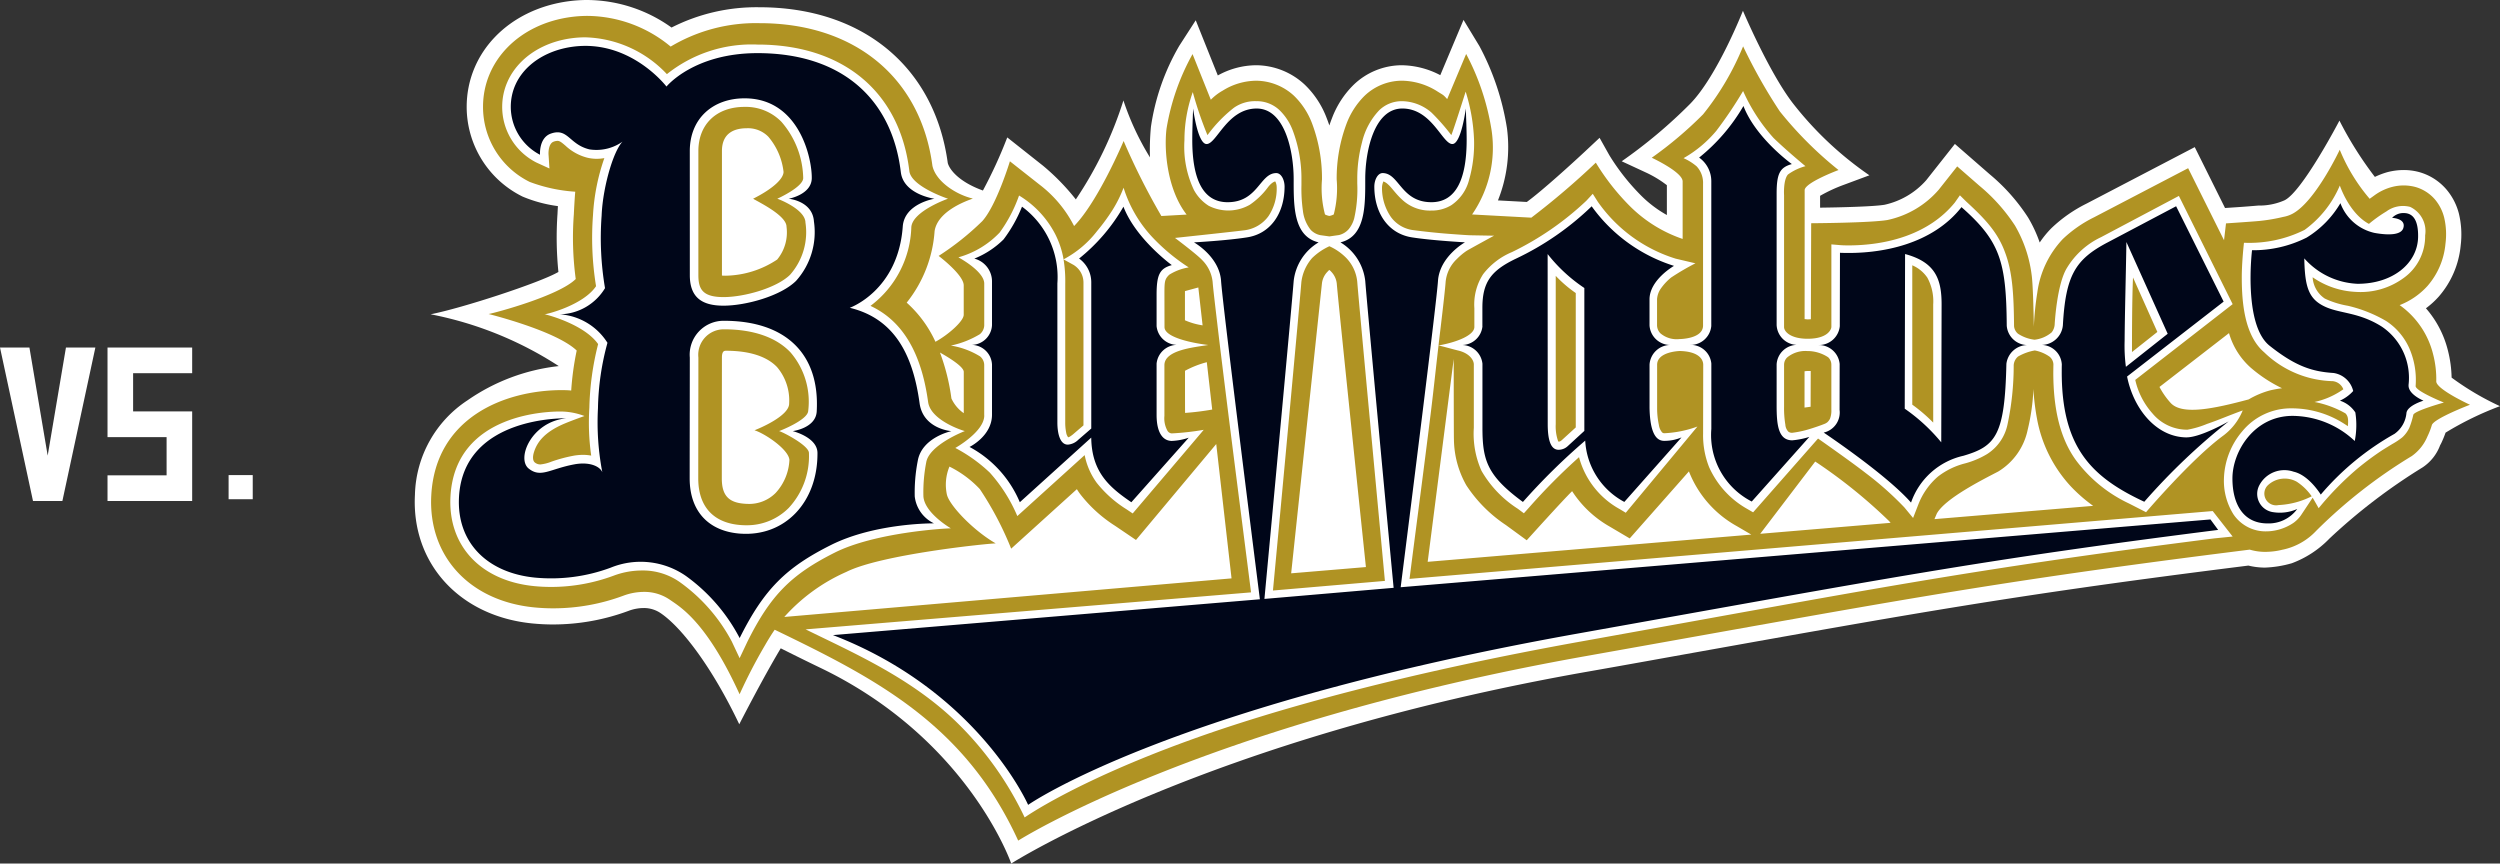 <svg xmlns="http://www.w3.org/2000/svg" xmlns:xlink="http://www.w3.org/1999/xlink" width="246.405" height="85.111" viewBox="0 0 246.405 85.111">
  <rect x="0" y="0" width="246.405" height="85.111" fill="#333333" stroke="none"/>
  <defs>
    <clipPath id="clip-path">
      <rect id="長方形_29307" data-name="長方形 29307" width="205.527" height="85.111" fill="none"/>
    </clipPath>
  </defs>
  <g id="グループ_29728" data-name="グループ 29728" transform="translate(6749.69)">
    <g id="グループ_29030" data-name="グループ 29030" transform="translate(-6708.812)">
      <g id="グループ_29020" data-name="グループ 29020" clip-path="url(#clip-path)">
        <path id="パス_115174" data-name="パス 115174" d="M200.758,37.212a11.712,11.712,0,0,0-.373-2.7,9.943,9.943,0,0,0-2.158-4.127,8.374,8.374,0,0,0,1.258-1.145,8.949,8.949,0,0,0,2.168-5.054,8.844,8.844,0,0,0-.173-3.115,5.97,5.97,0,0,0-1.213-2.375,5.462,5.462,0,0,0-2.714-1.737,5.8,5.8,0,0,0-1.531-.2,6.427,6.427,0,0,0-1.559.2,7.382,7.382,0,0,0-1.268.478,35.78,35.78,0,0,1-3.493-5.549s-3.68,7.049-5.43,7.861a6.121,6.121,0,0,1-2.565.511c-1.584.134-1.843.145-3.281.241L175.441,14.5l-10.684,5.577a14,14,0,0,0-3.431,2.4,9.4,9.4,0,0,0-1.166,1.426,13.388,13.388,0,0,0-1.149-2.47,18.85,18.85,0,0,0-3.783-4.259L151.8,14.187l-2.828,3.578a7.669,7.669,0,0,1-4.107,2.417c-1.08.182-4.4.261-6.352.286,0-.476,0-.869,0-1.166a15.123,15.123,0,0,1,2.335-1.084l2.526-.94a33.777,33.777,0,0,1-7.553-7.115c-2.363-3.077-4.912-9.1-4.912-9.1s-2.523,6.433-5.2,9.167a49.2,49.2,0,0,1-6.748,5.666l2.3,1.067a10.782,10.782,0,0,1,2.151,1.29v2.941a11.483,11.483,0,0,1-2.459-1.84,21.615,21.615,0,0,1-3.212-4.056l-.961-1.714-1.434,1.343c-1.155,1.08-4.228,3.883-5.738,4.979l-2.845-.153a14.151,14.151,0,0,0,.887-7.122,25.513,25.513,0,0,0-2.714-8.088l-1.567-2.583-2.29,5.448a8.4,8.4,0,0,0-3.825-.978,6.878,6.878,0,0,0-4.693,1.907,9.1,9.1,0,0,0-2.151,3.3q-.141.357-.264.73-.124-.376-.268-.739a8.89,8.89,0,0,0-2.157-3.282A7.078,7.078,0,0,0,82.927,6.43a7.866,7.866,0,0,0-3.775,1.007L76.976,2,75.359,4.505a22.151,22.151,0,0,0-2.8,8.006,23.974,23.974,0,0,0-.094,3A26.417,26.417,0,0,1,69.849,9.9a37.889,37.889,0,0,1-4.691,9.754,22.069,22.069,0,0,0-3.233-3.32L58.4,13.544A45.662,45.662,0,0,1,56,18.78c-.131-.051-.26-.1-.4-.156-2-.809-2.877-1.888-3.063-2.551C51.253,6.6,44.141.715,33.963.715a18.459,18.459,0,0,0-8.653,2A14.386,14.386,0,0,0,17,0a13.925,13.925,0,0,0-1.854.125c-5.9.8-10.027,5.081-10.027,10.418a9.861,9.861,0,0,0,5.518,8.837,13.485,13.485,0,0,0,3.473.934c-.018.335-.033.623-.039.757a33.9,33.9,0,0,0,.089,5.733c-1.77,1.04-9.434,3.552-12.595,4.173a35.622,35.622,0,0,1,12.63,5.105,19.513,19.513,0,0,0-9,3.378A11.458,11.458,0,0,0,.02,48.749c-.367,6.772,4.394,11.995,11.58,12.7.666.066,1.346.1,2.022.1a21.414,21.414,0,0,0,7.455-1.343,4.275,4.275,0,0,1,1.487-.277,2.916,2.916,0,0,1,1.665.5c2.1,1.414,5.115,5.4,7.756,10.957,0,0,2.269-4.448,4.089-7.487,0,0,1.885.953,3.855,1.9C54.566,72.814,58.79,85.111,58.79,85.111S78.063,72.783,115.711,66.18c3.836-.673,7.326-1.308,10.551-1.885,21.521-3.852,31.343-5.609,51.88-8.225l2.583-.326a7.025,7.025,0,0,0,1.624.2,10.871,10.871,0,0,0,2.654-.428,9.968,9.968,0,0,0,3.711-2.431,57.069,57.069,0,0,1,9.177-7.014,4.48,4.48,0,0,0,1.728-2.17l.125-.238a10.124,10.124,0,0,0,.418-1.02,31.157,31.157,0,0,1,5.362-2.611,27.087,27.087,0,0,1-4.769-2.816" transform="translate(0)" fill="#fff"/>
        <path id="パス_115175" data-name="パス 115175" d="M201.233,39.506a9.817,9.817,0,0,0-.323-2.7,8.374,8.374,0,0,0-3.287-4.8,7.238,7.238,0,0,0,2.738-1.881,7.347,7.347,0,0,0,1.779-4.179,7.184,7.184,0,0,0-.128-2.565,4.453,4.453,0,0,0-.9-1.779,3.973,3.973,0,0,0-1.94-1.241,4.518,4.518,0,0,0-2.272-.008,5.161,5.161,0,0,0-1.731.812l-.5.361a17.736,17.736,0,0,1-2.95-4.834s-2.364,5.046-4.615,6.286a3.1,3.1,0,0,1-.953.333,17.521,17.521,0,0,1-2.216.385c-.324.048-3.427.255-3.427.255l-.194,1.66-3.538-7.1-9.289,4.847a12.491,12.491,0,0,0-3.061,2.132,9.5,9.5,0,0,0-2.513,5.264,28.525,28.525,0,0,0-.343,3.386c-.038-2.076-.106-4.368-.22-5.126a12.826,12.826,0,0,0-1.637-4.843,17.526,17.526,0,0,0-3.49-3.913l-2.208-1.925-1.821,2.3a9.186,9.186,0,0,1-5.064,2.986c-1.679.285-7.508.317-7.508.317l-.03,9.46c-.1.008-.2.012-.309.018,0,0-.122-.01-.309-.03.006-5.921.006-11.967.006-12.707s3.339-1.985,3.339-1.985a36.966,36.966,0,0,1-5.786-5.778A51.89,51.89,0,0,1,132.914,6.5a26.873,26.873,0,0,1-3.943,6.7,38.206,38.206,0,0,1-5.062,4.28s3.044,1.41,3.044,2.332v5.672a13.551,13.551,0,0,1-5.093-3.129,22.756,22.756,0,0,1-3.464-4.39,76.93,76.93,0,0,1-6.355,5.421l-5.84-.315a11.6,11.6,0,0,0,1.915-8.341,23.958,23.958,0,0,0-2.5-7.478L103.746,11.7c-.445-.491-.331-.347-1.091-.836a6.689,6.689,0,0,0-3.4-.977,5.346,5.346,0,0,0-3.636,1.474,7.654,7.654,0,0,0-1.789,2.756,15.371,15.371,0,0,0-.975,5.507,10.266,10.266,0,0,1-.289,3.445,1.5,1.5,0,0,1-.431.148,1.47,1.47,0,0,1-.433-.148,10.143,10.143,0,0,1-.295-3.445,15.41,15.41,0,0,0-.971-5.507,7.479,7.479,0,0,0-1.8-2.756,5.552,5.552,0,0,0-3.711-1.472,6.32,6.32,0,0,0-3.3.975,5.1,5.1,0,0,0-1.175.9l-1.8-4.5a22.616,22.616,0,0,0-2.567,7.358c-.264,2.19.088,6.027,1.982,8.461l-2.489.14a67.847,67.847,0,0,1-3.72-7.392s-2.507,5.959-4.882,8.381a11.934,11.934,0,0,0-3.377-4.059L60.647,17.83s-1.316,4.343-2.723,5.9a27.021,27.021,0,0,1-4.3,3.426s2.471,1.863,2.471,2.9v2.9c0,.639-1.55,1.99-2.787,2.664a11.646,11.646,0,0,0-2.834-3.857,12.682,12.682,0,0,0,2.751-7.052c.294-1.913,2.94-2.915,3.773-3.205-1.722-.408-3.665-1.729-3.988-3.233C51.862,9.6,45.361,4.217,35.985,4.217a16.363,16.363,0,0,0-8.774,2.308A12.993,12.993,0,0,0,19.018,3.5a12.273,12.273,0,0,0-1.642.111c-5.1.688-8.659,4.329-8.659,8.852a8.24,8.24,0,0,0,4.6,7.4,15.593,15.593,0,0,0,4.49.966c-.043.4-.125,1.853-.139,2.225a30.581,30.581,0,0,0,.187,6.379c-1.671,1.663-7.92,3.327-8.586,3.451,0,0,6.649,1.644,8.681,3.6a27.965,27.965,0,0,0-.542,3.941c-.152-.016-.307-.027-.467-.034-.1,0-.242-.008-.419-.008-5.694,0-12.49,2.717-12.905,10.373C3.293,56.737,7.375,61.175,13.774,61.8c.614.06,1.242.091,1.866.091a19.84,19.84,0,0,0,6.907-1.244,5.848,5.848,0,0,1,2.035-.376,4.436,4.436,0,0,1,2.572.789c.994.695,3.591,2.145,6.851,9.3A51.543,51.543,0,0,1,36.527,65.5c.311-.544.621-1.04.937-1.5,9.927,4.8,18.735,9.284,24,20.786,0,0,17.988-11.435,55.976-18.192,29.716-5.291,38.891-7.114,62.523-10.124l2.884-.365a5.3,5.3,0,0,0,1.837.212,6.9,6.9,0,0,0,1.421-.212.022.022,0,0,0,.014,0,6.27,6.27,0,0,0,3.29-1.866,50.1,50.1,0,0,1,9.418-7.361,4.481,4.481,0,0,0,1.536-1.93,7.33,7.33,0,0,0,.433-1.113c.181-.642,3.758-2.009,3.758-2.009s-3.353-1.537-3.323-2.315M80.586,42.3a26.33,26.33,0,0,1-2.67.331c-.01-.04-.01-1.105-.01-4.153a9.634,9.634,0,0,1,2.148-.847ZM79.218,30.266,79.639,34a6.785,6.785,0,0,1-1.739-.5c0-2.252,0-2.83,0-2.874ZM56.1,38.589v4.07a3.588,3.588,0,0,1-1.218-1.453,20.518,20.518,0,0,0-1.129-4.527C54.8,37.271,56.1,38.1,56.1,38.589M34.713,14.573a2.8,2.8,0,0,1,2.125.836,6.476,6.476,0,0,1,1.5,3.472c-.017.648-.972,1.616-3,2.638.521.322,3.292,1.646,3.292,2.759a4.207,4.207,0,0,1-.922,3.238,9.443,9.443,0,0,1-5.072,1.591c-.152,0-.274-.005-.371-.013,0-.014,0-12.273,0-12.273,0-1.857,1.329-2.247,2.444-2.247m.141,37.021c-.108,0-.216,0-.328-.011-1.612-.109-2.27-.834-2.27-2.5,0-1.63,0-3.95.006-6.174v-.828c0-1.994.005-3.828.005-4.909,0-.669.257-.669.41-.669,2.291,0,4.03.558,5.028,1.615a5.086,5.086,0,0,1,1.188,3.594c0,1.221-2.949,2.451-3.416,2.628,1.05.331,3.358,1.886,3.443,2.921a5.144,5.144,0,0,1-1.354,3.252,3.684,3.684,0,0,1-2.714,1.086m3.563,11.141A17.8,17.8,0,0,1,44.527,58.3c3.408-1.715,13.9-2.8,14.724-2.808-2.237-1.285-4.552-3.741-4.811-4.8a4.654,4.654,0,0,1,.236-2.741c0-.009.01-.02.013-.029a10.418,10.418,0,0,1,2.994,2.218,31.782,31.782,0,0,1,3.088,5.87l6.478-5.864a5.7,5.7,0,0,0,.361.531,13.528,13.528,0,0,0,3.422,3.093l2.042,1.384,7.91-9.456,1.508,13.241Zm49.958-4.3,3.03-28.544a1.958,1.958,0,0,1,.562-1.193,1.068,1.068,0,0,1,.169-.164,1.026,1.026,0,0,1,.177.164,1.976,1.976,0,0,1,.559,1.193c.126,1.685,2.87,27.927,2.87,27.927Zm50.6-19.913a2.534,2.534,0,0,1,.309-.03c.1,0,.2,0,.3,0l-.012,3.525-.6.082ZM101.824,57.307l2.565-19.993s.006,7.527.022,7.894a9.383,9.383,0,0,0,1.223,4.557,13.692,13.692,0,0,0,3.9,3.919l2.052,1.5s3.512-3.9,4.474-4.841a10.672,10.672,0,0,0,3.692,3.484L121.737,55l5.836-6.606a10.565,10.565,0,0,0,4.727,5.4l1.42.83ZM134.6,54.545l5.421-7.12c.066.042.122.086.154.1a50.914,50.914,0,0,1,7.144,5.784l.13.155ZM151.772,53.1l.233-.549c.816-1.48,4.43-3.3,6.051-4.143a6.294,6.294,0,0,0,2.9-4.091,20.542,20.542,0,0,0,.571-4.051,22.393,22.393,0,0,0,.345,2.89,13.313,13.313,0,0,0,3.359,6.735,15.283,15.283,0,0,0,2.184,1.9Zm33.079-12.689a8.508,8.508,0,0,0-2.106.888c-3.419.916-6.566,1.585-7.695.345a7.774,7.774,0,0,1-1.1-1.572l6.855-5.307a7.215,7.215,0,0,0,2.132,3.4,14.013,14.013,0,0,0,3.095,2.034c-.4.048-.79.122-1.185.211" transform="translate(-1.987 -1.933)" fill="#b09323"/>
        <path id="パス_115176" data-name="パス 115176" d="M17.084,35.511c.241,0,3.836-.9,5.1-2.771l-.009-.064a29.6,29.6,0,0,1-.291-6.933,20.311,20.311,0,0,1,1.119-5.63,4.2,4.2,0,0,1-.753.069,3.948,3.948,0,0,1-.921-.108,4.957,4.957,0,0,1-2.175-1.2c-.393-.334-.561-.46-.771-.46a1.183,1.183,0,0,0-.376.078c-.559.2-.508,1.22-.508,1.231l.092,1.415-1.287-.59a6.145,6.145,0,0,1-3.37-5.485c0-3.438,2.809-6.219,6.832-6.762a10.149,10.149,0,0,1,1.36-.092,11.451,11.451,0,0,1,8.042,3.629A13.373,13.373,0,0,1,38.1,8.923c8.441,0,14.035,4.661,14.965,12.47.182,1.525,3.788,2.719,3.812,2.723-.021,0-3.5,1.229-3.618,2.8a10.067,10.067,0,0,1-4.026,7.762c3.145,1.468,5.01,4.585,5.68,9.468.255,1.862,3.539,2.865,3.625,2.871-.021,0-3.513,1.355-3.81,3.081a15.456,15.456,0,0,0-.279,3.339c.094,1.663,2.709,3.168,2.709,3.168-.58,0-7.49.4-11.463,2.4-4.32,2.174-6.329,4.228-8.6,8.788L36.335,69.4l-.771-1.64a16.938,16.938,0,0,0-5.029-5.788,6.311,6.311,0,0,0-3.84-1.213,7.953,7.953,0,0,0-2.768.507,17.73,17.73,0,0,1-6.174,1.114c-.556,0-1.114-.027-1.66-.081-5.279-.519-8.52-3.985-8.257-8.83.451-8.316,9.888-8.426,11.129-8.373a6.785,6.785,0,0,1,2.079.437s-1.288.459-1.982.754c-1.849.786-2.663,1.725-3,2.82-.15.486-.1.847.082,1a.862.862,0,0,0,.557.2,4.194,4.194,0,0,0,1.123-.288,14.923,14.923,0,0,1,2.066-.558,5.551,5.551,0,0,1,1-.1,4.374,4.374,0,0,1,.817.075,23.328,23.328,0,0,1-.181-4.726,27.716,27.716,0,0,1,.863-6.265c-1.4-1.994-5.2-2.943-5.305-2.947M40.225,47.019c.012,0,2.818-1.073,2.87-1.986a7.451,7.451,0,0,0-1.744-5.771c-1.406-1.489-3.675-2.275-6.561-2.275a2.516,2.516,0,0,0-2.519,2.778c0,1.112,0,3.021-.006,5.081,0,2.415-.007,5.039-.007,6.831,0,2.786,1.5,4.422,4.236,4.607q.238.016.471.016a5.8,5.8,0,0,0,4.21-1.708,7.506,7.506,0,0,0,1.993-5.416c0-.739-2.564-2.062-2.943-2.157m-.185-22.9c.013,0,2.553-1.149,2.563-2.035a8.7,8.7,0,0,0-2.155-5.557,4.908,4.908,0,0,0-3.625-1.462c-2.765,0-4.553,1.71-4.553,4.356V31.645c0,1.373.406,2.167,2.48,2.167,2.052,0,5.25-.905,6.558-2.2a6.332,6.332,0,0,0,1.514-5.157l0-.038c-.086-1.3-2.713-2.292-2.779-2.3m20.4,21.356V40.53a1.113,1.113,0,0,0-.409-.873,7.869,7.869,0,0,0-2.879-1.066,9.152,9.152,0,0,0,2.86-1.123,1.2,1.2,0,0,0,.431-.851V32.482c0-1.234-2.549-2.589-2.549-2.589a8.9,8.9,0,0,0,4.067-2.441A14.171,14.171,0,0,0,63.877,23.8a9.588,9.588,0,0,1,3.561,3.8,8.772,8.772,0,0,1,.827,2.49,10.157,10.157,0,0,0,3.3-2.782,19.9,19.9,0,0,0,1.514-2.066,12.465,12.465,0,0,0,1.1-2.211,12.637,12.637,0,0,0,2.78,4.817A19.26,19.26,0,0,0,80.6,30.886a5.165,5.165,0,0,0-1.922.722c-.449.447-.472.652-.472,1.92l.007,3.238c0,1.044,2.85,1.594,4.318,1.767-1.468.237-4.327.5-4.327,1.992l0,5a2.515,2.515,0,0,0,.3,1.459.527.527,0,0,0,.427.263,25.994,25.994,0,0,0,3.146-.354c.02-.006-7,8.244-7,8.244l-.594-.4a11.485,11.485,0,0,1-2.954-2.625,6.866,6.866,0,0,1-1.185-2.726l-6.638,6.009a15.391,15.391,0,0,0-2.712-4.282,15.2,15.2,0,0,0-3.4-2.432s2.854-1.594,2.854-3.2m7.98.676a4.929,4.929,0,0,0,.09.989,1.053,1.053,0,0,0,.2.487.7.7,0,0,0,.169-.07,3.369,3.369,0,0,0,.289-.207l1.05-.9s0-14.048,0-14.056a2.052,2.052,0,0,0-.382-1.21,2.117,2.117,0,0,0-.6-.553l-.981-.54A13.155,13.155,0,0,1,68.43,32.5ZM181.688,57.594C157.23,60.7,147.75,62.64,119.506,67.713,102.31,70.8,89.289,74.347,80.378,77.6c-11.1,4.048-15.949,7.5-15.949,7.5A32.559,32.559,0,0,0,57.9,75.884c-4.551-4.489-10.281-6.973-15.058-9.322l43.9-3.647c-.722-5.689-2.39-18.6-3.233-25.692-.295-2.515-.51-4.3-.552-4.9a3.567,3.567,0,0,0-1.045-2.172c-.527-.566-2.667-2.17-2.667-2.17s5.975-.636,6.912-.763a3.452,3.452,0,0,0,2.3-1.38,4.869,4.869,0,0,0,.812-2.875,1.273,1.273,0,0,0-.136-.548c-.107,0-.434.167-.768.632a7.423,7.423,0,0,1-1.741,1.662,4.261,4.261,0,0,1-4.052.106,4.206,4.206,0,0,1-1.464-1.569,9.951,9.951,0,0,1-.93-4.892A14.184,14.184,0,0,1,81,13.606a36.033,36.033,0,0,0,1.448,4.245,13.55,13.55,0,0,1,2.606-2.7,3.612,3.612,0,0,1,2.191-.649,3.255,3.255,0,0,1,2.385.966,5.51,5.51,0,0,1,1.256,2.009,13.435,13.435,0,0,1,.824,4.738v.553a15.578,15.578,0,0,0,.145,2.541,3.691,3.691,0,0,0,.764,1.871,1.8,1.8,0,0,0,.952.528l.894.124.946-.135a1.843,1.843,0,0,0,.958-.581,2.832,2.832,0,0,0,.543-1.072,13.085,13.085,0,0,0,.3-3.434v-.558a13.9,13.9,0,0,1,.463-3.472,6.858,6.858,0,0,1,1.7-3.182,3.18,3.18,0,0,1,2.276-.895,4.537,4.537,0,0,1,2.874,1.121,20.485,20.485,0,0,1,1.953,2.22c.139-.225,1.417-4.283,1.417-4.283a18.057,18.057,0,0,1,.828,4.772,12.925,12.925,0,0,1-.49,3.922,4.288,4.288,0,0,1-1.744,2.494,3.671,3.671,0,0,1-1.987.534,3.988,3.988,0,0,1-2.885-1.09c-.652-.6-1.04-1.214-1.373-1.486a1.285,1.285,0,0,0-.456-.294A1.556,1.556,0,0,0,99.65,23a5.028,5.028,0,0,0,.874,2.91A3.217,3.217,0,0,0,102.8,27.22c.938.126,2.3.272,3.329.35s1.958.144,2.245.149l2.317.042s-2.523,1.374-2.727,1.51a6.245,6.245,0,0,0-.929.782,3.552,3.552,0,0,0-1.114,2.268c-.038.578-.226,2.248-.5,4.559-.064.541-.136,1.108-.2,1.7,1.831-.323,3.532-1.015,3.532-1.823l0-1.847a5.514,5.514,0,0,1,.867-3.36,6.978,6.978,0,0,1,2.84-2.174,29.119,29.119,0,0,0,7.331-5.061l.632-.683.489.772a14.647,14.647,0,0,0,7.683,5.62l1.947.458a24.68,24.68,0,0,0-2.393,1.4,5.362,5.362,0,0,0-1.08,1.183,2.082,2.082,0,0,0-.31.957l0,2.535a1.146,1.146,0,0,0,.331.826,2.471,2.471,0,0,0,1.879.566s2.283,0,2.324-1.3V22.646a2.367,2.367,0,0,0-.639-1.727,5.3,5.3,0,0,0-1.282-.8,11.813,11.813,0,0,0,3.228-2.694,40.794,40.794,0,0,0,2.64-3.925,17.605,17.605,0,0,0,3,4.627c1.305,1.264,3.146,2.782,3.146,2.782a5.289,5.289,0,0,0-1.724.82c-.481.543-.384,2.046-.384,2.046V36.763c0,.466.664,1.156,2.32,1.156,1.957,0,2.328-.9,2.343-1.156V28.617l.745.064c.3.029.633.037.908.037,3.82,0,7.965-1.087,10.514-4.223l.5-.715.62.612c1.977,1.81,3.145,3.116,3.84,5.04.712,1.887.85,4.053.878,7.244a1.088,1.088,0,0,0,.389.746,3.778,3.778,0,0,0,1.632.592,3.148,3.148,0,0,0,1.685-.724,1.418,1.418,0,0,0,.294-.724s.2-4.045,1.235-5.666a7.833,7.833,0,0,1,3.334-2.991l7.677-4.069,5.3,10.668-9.6,7.466a7.373,7.373,0,0,0,1.687,3.292,4.449,4.449,0,0,0,3.456,1.617,9.32,9.32,0,0,0,1.949-.578c.967-.321,2.142-.828,3.5-1.323a5.856,5.856,0,0,1-1.913,2.481c-3.115,2.28-7.616,7.551-7.616,7.551l-1.652-.845a13.879,13.879,0,0,1-5.247-4.265c-1.529-2.107-2.245-4.951-2.242-8.709,0-.044.011-.765.011-.765a1.037,1.037,0,0,0-.38-.746,3.751,3.751,0,0,0-1.452-.613,5.024,5.024,0,0,0-1.654.6,1.224,1.224,0,0,0-.428.851,27.782,27.782,0,0,1-.615,5.871,4.557,4.557,0,0,1-2,2.887,8.4,8.4,0,0,1-2.167.92,7.286,7.286,0,0,0-2.688,1.305,6.918,6.918,0,0,0-1.926,2.738l-.521,1.339-.866-1.048a31.277,31.277,0,0,0-3.777-3.358c-1.428-1.117-4.724-3.423-4.724-3.423l-6.4,7.273-.578-.335a8.861,8.861,0,0,1-3.751-4.1,8.5,8.5,0,0,1-.6-3.341c0-.323.012-6.762.012-6.762,0-.637-.579-1.322-2.306-1.362,0,0-2.238.048-2.238,1.362l0,4.284a7.941,7.941,0,0,0,.172,1.635,1.438,1.438,0,0,0,.315.734.309.309,0,0,0,.233.09,10.89,10.89,0,0,0,3.254-.662l-7.065,8.5-.582-.353a8.269,8.269,0,0,1-4.023-5.127,59,59,0,0,0-4.936,4.976l-.5.556-.6-.447a10.88,10.88,0,0,1-3.576-3.736,8.934,8.934,0,0,1-.758-4.24V40.42c-.035-.519-.556-1.105-1.526-1.338-.62-.148-1.5-.409-1.952-.5-.233,1.953-.475,4.306-.767,6.664-.716,5.806-1.577,12.267-2.091,16.34L181.526,54.9l1.967,2.512ZM201.3,45.4a8.086,8.086,0,0,1-.389,1.282,3,3,0,0,1-.7.956,7.064,7.064,0,0,1-.988.657c-.316.194-.673.409-1.054.652a28.663,28.663,0,0,0-2.389,1.779,30.173,30.173,0,0,0-3.812,3.893s-.547-.974-.592-1.033l-1.055,1.586a3.183,3.183,0,0,1-.824.886,4.876,4.876,0,0,1-2.865.844,3.819,3.819,0,0,1-3.069-1.69,6.212,6.212,0,0,1-.929-3.542,7.516,7.516,0,0,1,1.781-4.6,6.214,6.214,0,0,1,4.917-2.293,9.593,9.593,0,0,1,4.909,1.369c.208.126.427.269.608.389.054-.638.032-.986-.238-1.26a9.878,9.878,0,0,0-3.052-1.125,7.747,7.747,0,0,0,2.842-1.252,1.255,1.255,0,0,0-1.046-.8,10.061,10.061,0,0,1-6.764-2.853c-1.941-1.665-2.2-4.919-2.2-7.38,0-1.551.216-3.408.216-3.408a12.2,12.2,0,0,0,5.979-1.271,10.441,10.441,0,0,0,3.469-4.37s.906,2.735,2.869,3.782a13.262,13.262,0,0,1,1.718-1.227,2.762,2.762,0,0,1,2.342-.449,2.64,2.64,0,0,1,1.48,2.806,5.053,5.053,0,0,1-2.143,4.219,7.174,7.174,0,0,1-4.7,1.351,8.07,8.07,0,0,1-4.245-1.44,2.709,2.709,0,0,0,1.2,2.1,8.69,8.69,0,0,0,2.278.711,13.6,13.6,0,0,1,3.765,1.5,6.22,6.22,0,0,1,2.307,2.74,7.843,7.843,0,0,1,.6,3.665c-.022.506,2.788,1.631,2.788,1.631s-2.878.8-3.016,1.207m-47.32-10.887a4.87,4.87,0,0,0-.581-2.632,3.411,3.411,0,0,0-1.482-1.215V44.413a16.04,16.04,0,0,1,2.063,1.769Zm22.093,2.722-2.4-5.37c-.11,2.411-.1,7.152-.1,7.351ZM189.81,52.01a2.425,2.425,0,0,0-2.882.381,1.155,1.155,0,0,0,1.081,1.92,8.109,8.109,0,0,0,3.275-.865,5.4,5.4,0,0,0-1.474-1.436M117,47.989a.459.459,0,0,0,.044.07.418.418,0,0,0,.307-.134l.012-.006,1.384-1.261V33.413a12.326,12.326,0,0,1-1.974-1.695l0,14.612A4.407,4.407,0,0,0,117,47.989M92.789,29.933a4.406,4.406,0,0,0-1.087,2.4c-.164,2.1-2.061,22.587-2.8,30.4l11.034-.947c-.782-8.385-2.567-27.423-2.723-29.458a3.924,3.924,0,0,0-1.084-2.371A5.476,5.476,0,0,0,94.465,28.8a6.026,6.026,0,0,0-1.676,1.137m46.49,10.55v4.129a9.755,9.755,0,0,0,.127,1.775,1.088,1.088,0,0,0,.312.7.613.613,0,0,0,.37.095,9.719,9.719,0,0,0,1.628-.345c.434-.128,1.236-.4,1.575-.544a1.032,1.032,0,0,0,.264-.158,1.267,1.267,0,0,0,.246-.328,2.215,2.215,0,0,0,.138-.9V40.49a1,1,0,0,0-.315-.747,3.723,3.723,0,0,0-2.057-.614,2.827,2.827,0,0,0-1.963.614.986.986,0,0,0-.324.74" transform="translate(-4.315 -4.53)" fill="#fff"/>
        <path id="パス_115177" data-name="パス 115177" d="M53.262,22.532c-.85-7.137-5.738-11.726-14.127-11.726-6.3,0-8.969,3.294-8.969,3.294S26.59,9.41,20.92,10.176c-3.4.459-6.1,2.72-6.1,5.926a5.328,5.328,0,0,0,2.881,4.72s-.13-1.667,1.071-2.087c1.688-.591,1.8,1.079,3.8,1.557a4.454,4.454,0,0,0,3.541-.977c-1.014.48-2.225,4.545-2.339,7.5a29.6,29.6,0,0,0,.334,7.154,5.317,5.317,0,0,1-4.451,2.579,6.043,6.043,0,0,1,4.692,2.809,25.932,25.932,0,0,0-.936,6.448,26.08,26.08,0,0,0,.428,6.306c-.248-.589-1.273-1.049-2.753-.775-2.41.445-3.3,1.371-4.5.418-1.243-.989.282-4.64,3.715-4.955,0,0-10.15-.289-10.586,7.756-.244,4.5,2.8,7.484,7.5,7.945a16.843,16.843,0,0,0,7.459-.984,7.822,7.822,0,0,1,7.409.823,17.513,17.513,0,0,1,5.293,6.119C39.79,63.606,42,61.484,46.349,59.3c4.391-2.21,10.185-2.147,10.185-2.147a3.358,3.358,0,0,1-1.9-2.658A16.278,16.278,0,0,1,54.93,51c.4-2.329,3.319-2.938,3.319-2.938s-2.786-.193-3.138-2.756c-.667-4.864-2.529-8.348-6.88-9.4,0,0,4.765-1.683,5.222-8.007.164-2.275,3.123-2.741,3.123-2.741s-3.051-.418-3.313-2.623m-20.8-2.075c0-3.214,2.274-5.2,5.4-5.2,5.357,0,6.647,5.859,6.623,7.872-.019,1.622-2.276,2.026-2.276,2.026s2.356.207,2.489,2.242a7.19,7.19,0,0,1-1.758,5.848c-1.516,1.507-4.978,2.449-7.152,2.449s-3.323-.846-3.323-3.011Zm5.01,37.708c-3.073-.208-5.022-2.129-5.022-5.449s.013-9.5.013-11.912a3.344,3.344,0,0,1,3.363-3.621c6.061,0,9.471,3.236,9.146,8.938-.094,1.653-2.368,1.937-2.368,1.937s2.434.593,2.443,2.152c.027,4.874-3.213,8.25-7.574,7.954m144.868-1.4.76,1.031c-23.691,3-32.97,4.832-62.675,10.136-40.8,7.248-54.617,16.965-54.617,16.965S60.912,73.7,46.574,68.165l42.078-3.53c-.871-6.907-3.679-29.161-3.823-31.362-.155-2.412-2.671-3.815-2.671-3.815s3.221-.178,5.163-.484c2.4-.335,3.763-2.408,3.766-5.016-.006-.691-.343-1.329-.816-1.329-1.627,0-1.8,2.87-4.8,2.87-2.414,0-3.482-2.232-3.482-6.155,0-.953.042-1.969.082-3.078,0,0,.445,3.5,1.328,3.5,1,0,2.029-3.5,4.938-3.5,2.787,0,3.644,4.242,3.646,6.947,0,2.589-.054,5.651,2.456,6.245a5.085,5.085,0,0,0-2.456,3.815C91.819,35.454,89.75,57.654,89.1,64.6l12.734-1.094c-.75-7.888-2.64-28.159-2.795-30.234a5.109,5.109,0,0,0-2.444-3.815c2.49-.594,2.444-3.656,2.442-6.245,0-2.7.859-6.947,3.656-6.947,2.912,0,3.941,3.5,4.929,3.5.881,0,1.326-3.5,1.326-3.5.039,1.11.085,2.125.085,3.078,0,3.923-1.072,6.155-3.474,6.155-3,0-3.171-2.87-4.808-2.87-.471,0-.812.638-.819,1.325,0,2.612,1.371,4.682,3.781,5.023,1.94.3,5.153.477,5.153.477s-2.509,1.4-2.661,3.819c-.136,2.087-2.673,22.246-3.676,30.176Zm-2.359-8.089c1.414,0,4.157-1.577,4.157-1.577a62.985,62.985,0,0,0-8.318,7.922c-5.314-2.468-8.165-5.452-8.137-12.9,0-.237,0-.393.008-.61a2.037,2.037,0,0,0-2.047-1.948,2.127,2.127,0,0,0,2.151-1.925c.271-4.93,1.226-6.51,4.419-8.183l6.742-3.56,4.684,9.4-9.517,7.383c.632,3.193,2.881,5.975,5.858,6m-5.974-6.955,4.12-3.257-4.07-9.044c-.056,3.5-.158,7.009-.176,9.758a15.783,15.783,0,0,0,.126,2.543m27.856,1.808a6.087,6.087,0,0,0-2.615-5.759c-2.237-1.429-4.1-1.287-5.578-1.961-1.651-.751-2.025-1.934-2.081-4.778a7.419,7.419,0,0,0,5.253,2.506c3.508,0,5.913-2.044,5.964-4.6.035-1.756-.56-2.337-1.333-2.37a1.538,1.538,0,0,0-1.23.471s1.407.044,1.106,1.009c-.215.688-1.443.726-2.84.474a4.659,4.659,0,0,1-3.359-2.93,9.8,9.8,0,0,1-3.327,3.391,11.663,11.663,0,0,1-5.384,1.245s-.89,7.332,1.732,9.415c2.588,2.056,4.246,2.552,6.3,2.685a2.344,2.344,0,0,1,1.939,1.776,3.862,3.862,0,0,1-1.31.951,2.881,2.881,0,0,1,1.521,1.162,8.077,8.077,0,0,1-.058,2.817,9.022,9.022,0,0,0-6.124-2.478c-3.783,0-5.932,3.49-5.932,6.17,0,2.5,1.05,4.429,3.46,4.429a3.48,3.48,0,0,0,2.925-1.421,4.19,4.19,0,0,1-2.349.315,1.818,1.818,0,0,1-1.378-2.667,2.784,2.784,0,0,1,3.379-1.322c1.509.337,2.669,2.254,2.669,2.254a26.659,26.659,0,0,1,7.267-5.986,2.816,2.816,0,0,0,1.179-2.066c.107-.741,1.68-1.206,1.68-1.206s-1.515-.614-1.471-1.521m-58.129-3.963a2.06,2.06,0,0,0,2.069-1.854l.017-7.236c4.156.167,9.14-.877,11.978-4.5,3.778,3.329,4.416,5.33,4.459,11.673a2.064,2.064,0,0,0,2.066,1.922,2.1,2.1,0,0,0-2.1,1.856c-.156,7.023-1.031,8.113-4.232,9.054a7.108,7.108,0,0,0-5.166,4.615c-2.436-2.777-8.609-6.9-8.609-6.9a2.028,2.028,0,0,0,1.566-2.23l.008-4.531a2.059,2.059,0,0,0-2.059-1.866m8.472,6.273a17.66,17.66,0,0,1,3.6,3.317l.034-13.605c0-2.452-.59-4.15-3.6-4.956ZM60.036,49.621a11.02,11.02,0,0,1,4.956,5.448L72.031,48.7c.042,3.445,1.842,4.926,3.953,6.371l5.655-6.363a5.758,5.758,0,0,1-1.667.319c-.817,0-1.5-.7-1.5-2.57V41.409a2.046,2.046,0,0,1,2.049-1.848,2.049,2.049,0,0,1-2.049-1.849V34.619c0-2.018.327-2.588,1.5-2.921,0,0-3.551-2.577-4.766-5.759a17.985,17.985,0,0,1-4.372,5.113,2.88,2.88,0,0,1,1.2,2.34l0,14.414-1.284,1.112a1.632,1.632,0,0,1-1.027.475c-.817,0-1.03-1.224-1.03-2.177l0-13.714a8.613,8.613,0,0,0-3.486-7.563,13.968,13.968,0,0,1-1.816,3.225,8.7,8.7,0,0,1-2.883,1.894,2.327,2.327,0,0,1,1.742,2.312v4.252a2.044,2.044,0,0,1-2.059,1.941,2.034,2.034,0,0,1,2.059,1.94v4.942c0,2.105-2.215,3.176-2.215,3.176M131.1,39.562a2.037,2.037,0,0,1,2.049,1.836v6.443A7.357,7.357,0,0,0,137.132,55l5.675-6.369a7.789,7.789,0,0,1-1.68.337c-1.374,0-1.543-1.5-1.543-3.415V41.48a2.036,2.036,0,0,1,2.063-1.918,2.052,2.052,0,0,1-2.063-1.955V24.658c0-2.017.335-2.587,1.5-2.918,0,0-3.554-2.55-4.77-5.723a18.227,18.227,0,0,1-4.368,5.085,2.857,2.857,0,0,1,1.2,2.332L133.144,37.7a2.054,2.054,0,0,1-2.049,1.866m-20.512-1.834,0-1.816c0-2.545.859-3.666,3.261-4.83a27.875,27.875,0,0,0,7.511-5.184,15.807,15.807,0,0,0,8.115,5.872s-2.412,1.374-2.414,3.3v2.558a2.056,2.056,0,0,0,2.079,1.939,2.062,2.062,0,0,0-2.077,1.934l0,4.286c.04,1.78.365,3.224,1.429,3.229a4.265,4.265,0,0,0,1.724-.341l-5.638,6.361a7.28,7.28,0,0,1-3.855-6.044,63.133,63.133,0,0,0-6.14,6.046c-3.556-2.607-3.985-4.138-3.989-7.323v-6.3a2.06,2.06,0,0,0-2.059-1.846,2.048,2.048,0,0,0,2.059-1.834m6.425-7.128.008,16.74c0,1.489.257,2.549,1.07,2.549a1.322,1.322,0,0,0,.913-.369l1.627-1.491,0-14.085a15.589,15.589,0,0,1-3.616-3.343" transform="translate(-5.354 -5.569)" fill="#000619"/>
      </g>
    </g>
    <g id="グループ_29701" data-name="グループ 29701" transform="translate(12325.519 34.254)">
      <rect id="長方形_29447" data-name="長方形 29447" width="2.379" height="2.379" transform="translate(-19052.678 12.572)" fill="#fff"/>
      <path id="パス_116103" data-name="パス 116103" d="M358.609,354.413v8.828h5.823v3.766h-5.823v2.532h8.344V360.71h-5.821v-3.766h5.821v-2.531Z" transform="translate(-19423.221 -354.413)" fill="#fff"/>
      <path id="パス_116102" data-name="パス 116102" d="M414.167,369.539l3.251-15.126h-2.9l-1.8,10.652-1.8-10.652h-2.9l3.252,15.126Z" transform="translate(-19483.227 -354.413)" fill="#fff"/>
    </g>
  </g>
</svg>
